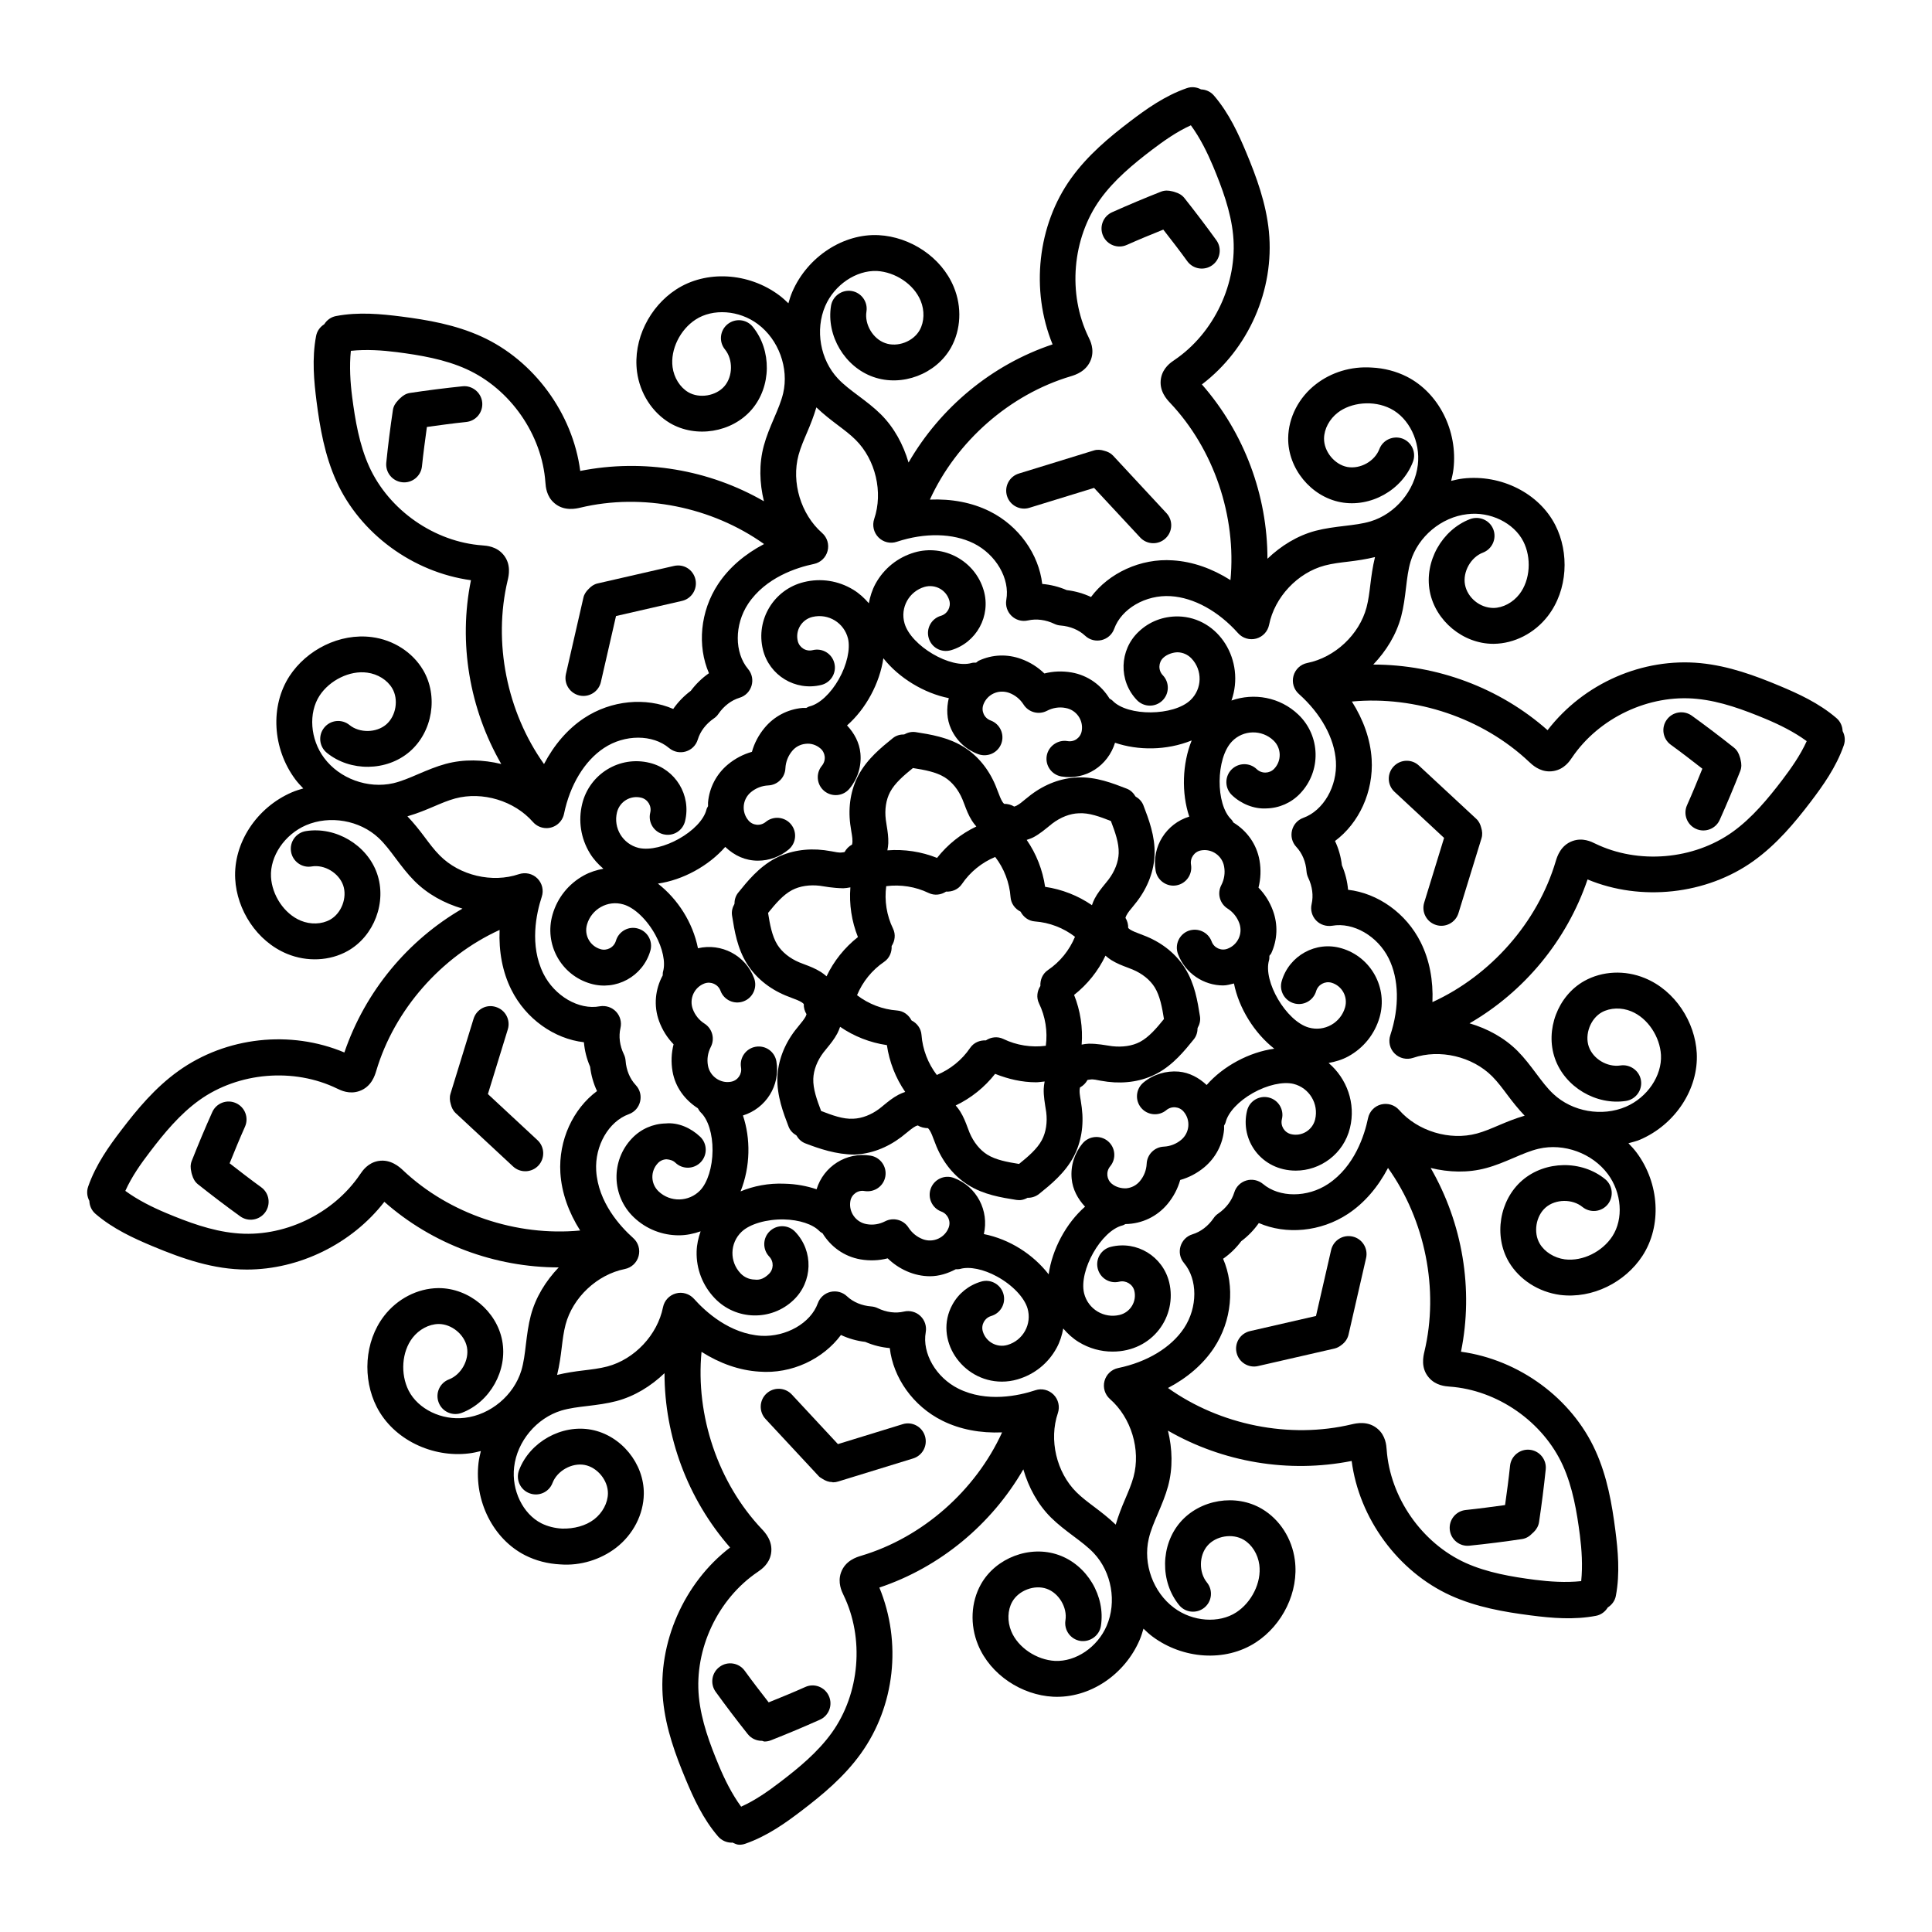 <?xml version="1.0" encoding="UTF-8"?>
<!-- Uploaded to: SVG Repo, www.svgrepo.com, Generator: SVG Repo Mixer Tools -->
<svg fill="#000000" width="800px" height="800px" version="1.1" viewBox="144 144 512 512" xmlns="http://www.w3.org/2000/svg">
 <g>
  <path d="m458.05 400.6c-2.285-3.668-5.812-6.574-10.191-8.41l-1.707-0.668c-1.004-0.379-1.941-0.734-2.629-1.16-0.203-0.129-0.398-0.297-0.539-0.445 0.027-0.938-0.223-1.875-0.723-2.672 0.055-0.203 0.141-0.445 0.262-0.668 0.438-0.836 1.066-1.551 1.672-2.285l1.168-1.465c2.867-3.789 4.465-8.066 4.613-12.363 0.176-4.875-1.57-9.402-2.961-13.043-0.406-1.055-1.184-1.824-2.094-2.348-0.523-0.898-1.281-1.668-2.324-2.07-3.641-1.402-8.141-3.203-13.051-2.969-4.297 0.148-8.578 1.746-12.363 4.613l-1.465 1.168c-0.734 0.602-1.449 1.234-2.293 1.68-0.215 0.113-0.453 0.195-0.66 0.25-0.797-0.5-1.699-0.707-2.672-0.723-0.148-0.148-0.324-0.344-0.453-0.566-0.418-0.66-0.77-1.598-1.152-2.598l-0.668-1.707c-1.84-4.383-4.742-7.91-8.41-10.191-4.148-2.598-8.93-3.344-12.773-3.945-1.09-0.16-2.117 0.121-3.016 0.617-1.062-0.012-2.137 0.27-3.027 0.996-3.016 2.441-6.785 5.477-9.09 9.812-2.023 3.797-2.777 8.301-2.18 12.996l0.289 1.914c0.176 1.09 0.461 2.457 0.188 3.473-0.836 0.445-1.523 1.133-1.969 1.969-0.203 0.055-0.453 0.102-0.688 0.113-0.844 0.129-1.867-0.141-2.805-0.305l-1.887-0.293c-4.695-0.586-9.199 0.168-13.016 2.18-4.324 2.293-7.371 6.062-9.812 9.09-0.711 0.879-0.984 1.934-0.988 2.981-0.523 0.906-0.812 1.957-0.637 3.07 0.648 4.059 1.375 8.652 3.953 12.781 2.293 3.648 5.812 6.555 10.191 8.391l1.699 0.668c1.004 0.371 1.949 0.723 2.617 1.152 0.203 0.129 0.41 0.305 0.547 0.453-0.027 0.945 0.223 1.883 0.723 2.691-0.047 0.203-0.141 0.445-0.25 0.66-0.371 0.695-1.012 1.477-1.691 2.301l-1.152 1.438c-2.859 3.777-4.457 8.047-4.621 12.375-0.156 4.875 1.578 9.395 2.969 13.035 0.402 1.047 1.168 1.797 2.07 2.32 0.523 0.918 1.297 1.699 2.359 2.109 3.648 1.402 8.207 2.969 13.051 2.969 4.309-0.168 8.578-1.766 12.375-4.633l1.422-1.141c0.828-0.676 1.605-1.316 2.301-1.691 0.215-0.113 0.453-0.203 0.66-0.25 0.809 0.5 1.734 0.695 2.691 0.723 0.156 0.148 0.324 0.344 0.453 0.559 0.426 0.66 0.781 1.605 1.152 2.609l0.668 1.719c1.84 4.363 4.742 7.883 8.402 10.176 4.121 2.582 8.715 3.305 12.773 3.953 0.996 0.148 1.879 0.02 2.984-0.586 0.027 0 0.051 0.02 0.078 0.02 1.051 0 2.106-0.344 2.988-1.059 3.027-2.441 6.797-5.484 9.098-9.82 2.016-3.805 2.766-8.309 2.172-12.996l-0.27-1.883c-0.184-1.09-0.473-2.477-0.195-3.492 0.836-0.445 1.523-1.133 1.969-1.969 0.203-0.055 0.453-0.102 0.688-0.113 0.91-0.156 1.855 0.141 2.785 0.297l1.895 0.289c4.707 0.574 9.219-0.168 13.023-2.18 4.324-2.301 7.363-6.07 9.805-9.09 0.711-0.879 0.984-1.934 0.988-2.981 0.523-0.906 0.812-1.957 0.637-3.07-0.641-4.047-1.375-8.641-3.957-12.762zm-40.188-34.711c1.699-0.898 2.965-2 5.051-3.676 2.18-1.652 4.66-2.609 6.961-2.684 2.766-0.18 5.664 0.93 8.523 2.047 1.102 2.887 2.168 5.836 2.066 8.547-0.074 2.301-1.031 4.781-2.684 6.961l-0.938 1.168c-1.012 1.227-1.996 2.481-2.731 3.871-0.293 0.551-0.523 1.152-0.734 1.762-3.703-2.547-7.957-4.211-12.41-4.863-0.656-4.469-2.324-8.738-4.883-12.441 0.613-0.207 1.234-0.402 1.777-0.691zm3.856 35.191c-1.438 0.969-2.094 2.594-2.004 4.211-0.875 1.352-1.113 3.07-0.363 4.617 1.691 3.473 2.312 7.438 1.801 11.234-3.769 0.5-7.762-0.113-11.242-1.801-1.566-0.754-3.297-0.516-4.644 0.375-1.602-0.074-3.207 0.57-4.172 1.992-2.152 3.176-5.254 5.691-8.828 7.168-2.34-3.043-3.777-6.785-4.059-10.629-0.129-1.723-1.203-3.094-2.641-3.824-0.73-1.43-2.094-2.5-3.812-2.629-3.852-0.277-7.586-1.719-10.629-4.059 1.465-3.555 3.984-6.664 7.168-8.828 1.43-0.973 2.086-2.586 2-4.195 0.879-1.352 1.121-3.074 0.367-4.625-1.691-3.481-2.312-7.438-1.801-11.242 3.824-0.492 7.769 0.129 11.234 1.801 1.559 0.75 3.281 0.516 4.633-0.363 1.613 0.086 3.227-0.57 4.195-2.004 2.164-3.195 5.273-5.719 8.82-7.176 2.348 3.043 3.789 6.785 4.066 10.637 0.129 1.738 1.207 3.141 2.66 3.859 0.734 1.41 2.086 2.465 3.789 2.59 3.852 0.277 7.594 1.719 10.629 4.066-1.469 3.57-3.984 6.672-7.168 8.824zm-41.832-47.184c1.277-2.402 3.664-4.414 6.051-6.356 3.043 0.48 6.125 1.027 8.43 2.465 1.957 1.227 3.621 3.285 4.68 5.812l0.539 1.375c0.5 1.336 1.066 2.852 1.996 4.316 0.328 0.527 0.734 1.031 1.156 1.52-4.066 1.938-7.629 4.793-10.41 8.324-4.16-1.656-8.66-2.348-13.164-2 0.121-0.645 0.219-1.285 0.242-1.895 0.055-1.57-0.168-3.117-0.426-4.668l-0.23-1.531c-0.348-2.723 0.062-5.34 1.137-7.363zm-22.703 45.672-1.355-0.527c-2.523-1.059-4.586-2.719-5.812-4.668-1.426-2.289-1.98-5.379-2.469-8.434 1.941-2.394 3.953-4.785 6.34-6.047 2.051-1.086 4.715-1.477 7.391-1.152 1.355 0.184 3.223 0.605 6.211 0.66 0.598-0.023 1.234-0.117 1.871-0.242-0.355 4.481 0.332 8.996 2 13.172-3.539 2.789-6.391 6.352-8.316 10.398-0.488-0.422-0.992-0.82-1.5-1.141-1.492-0.941-3.016-1.52-4.359-2.019zm24.949 34.535c-1.559 0.828-2.805 1.855-3.906 2.758l-1.133 0.918c-2.18 1.652-4.66 2.609-6.953 2.691-2.727 0.172-5.656-0.945-8.531-2.047-1.102-2.891-2.172-5.844-2.078-8.547 0.082-2.312 1.039-4.789 2.684-6.953l0.93-1.152c0.902-1.105 1.93-2.348 2.758-3.906 0.281-0.531 0.52-1.133 0.734-1.75 3.699 2.539 7.953 4.203 12.398 4.852 0.648 4.445 2.312 8.699 4.852 12.402-0.617 0.215-1.219 0.453-1.754 0.734zm37.988 12c-1.27 2.394-3.664 4.41-6.059 6.352-3.055-0.488-6.144-1.043-8.426-2.469-1.957-1.227-3.621-3.285-4.68-5.793l-0.527-1.375c-0.5-1.348-1.078-2.867-2.016-4.356-0.32-0.508-0.719-1.012-1.141-1.504 4.078-1.945 7.652-4.816 10.445-8.375 3.457 1.375 7.113 2.234 10.832 2.234 0.77 0 1.531-0.152 2.297-0.211-0.129 0.656-0.223 1.309-0.246 1.93-0.066 1.91 0.285 3.769 0.66 6.199 0.344 2.707-0.062 5.324-1.141 7.367zm25.992-25.992c-2.043 1.078-4.641 1.449-7.391 1.141-1.934-0.281-3.883-0.688-6.199-0.66-0.598 0.023-1.234 0.117-1.871 0.238 0.352-4.481-0.336-8.992-2.004-13.164 3.523-2.773 6.379-6.332 8.32-10.406 0.484 0.418 0.977 0.82 1.496 1.145 1.496 0.938 3.008 1.504 4.344 2.004l1.375 0.539c2.523 1.059 4.586 2.719 5.812 4.68 1.426 2.297 1.98 5.375 2.469 8.426-1.941 2.394-3.957 4.781-6.352 6.059z"/>
  <path d="m499.52 395.31c-6.738-2.016-13.879 1.914-15.848 8.68-0.742 2.523 0.707 5.16 3.223 5.894 2.535 0.75 5.16-0.715 5.894-3.223 0.52-1.727 2.301-2.711 4.066-2.238 2.805 0.828 4.418 3.769 3.594 6.574-1.156 4.012-5.391 6.531-9.664 5.301-5.941-1.734-12.113-12.234-10.48-17.824 0.113-0.391 0.086-0.773 0.098-1.16 0.133-0.254 0.375-0.422 0.496-0.688 1.652-3.594 1.809-7.602 0.438-11.309-0.844-2.312-2.144-4.371-3.824-6.09 0.594-2.328 0.695-4.762 0.277-7.184-0.754-4.371-3.387-7.91-6.91-10.055-0.188-0.277-0.32-0.582-0.57-0.824-4.207-4.027-4.113-16.199 0.168-20.664 2.969-3.109 7.926-3.223 11.027-0.25 2.106 2.016 2.18 5.375 0.168 7.481-1.234 1.301-3.324 1.355-4.633 0.102-1.895-1.82-4.902-1.734-6.723 0.148-1.809 1.895-1.746 4.91 0.148 6.723 2.469 2.359 5.902 3.723 9.117 3.535 3.418-0.074 6.602-1.465 8.957-3.938 5.68-5.949 5.418-15.309-0.465-20.926-4.883-4.66-11.766-5.828-17.723-3.731 3.703-10.512-3.266-22.035-14.102-22.289-4.019-0.047-7.695 1.363-10.535 4.094-5.059 4.812-5.356 12.914-0.418 18.082 1.82 1.895 4.816 1.969 6.723 0.148 1.895-1.809 1.957-4.828 0.148-6.723-1.281-1.34-1.18-3.418 0.113-4.633 1.02-0.965 2.598-1.438 3.769-1.465 1.41 0.027 2.731 0.613 3.703 1.633 2.969 3.109 2.859 8.059-0.25 11.027-4.457 4.269-16.637 4.383-20.664 0.168-0.234-0.246-0.531-0.375-0.805-0.559-2.152-3.523-5.699-6.172-10.078-6.926-2.434-0.41-4.856-0.324-7.184 0.277-1.719-1.68-3.777-2.981-6.082-3.824-3.731-1.383-7.723-1.234-11.316 0.438-0.27 0.125-0.441 0.371-0.699 0.508-0.383 0.012-0.762-0.02-1.145 0.086-5.598 1.66-16.078-4.539-17.812-10.473-1.227-4.203 1.203-8.488 5.301-9.684 2.84-0.797 5.746 0.809 6.562 3.594 0.5 1.734-0.5 3.566-2.238 4.074-2.516 0.734-3.965 3.371-3.223 5.894 0.723 2.508 3.332 3.965 5.894 3.223 6.758-1.977 10.656-9.09 8.68-15.855-2.285-7.836-10.555-12.32-18.344-10.055-4.438 1.301-8.105 4.242-10.332 8.301-0.895 1.637-1.434 3.387-1.766 5.168-1.18-1.375-2.523-2.621-4.121-3.59-3.945-2.406-8.605-3.129-13.09-2.023-7.926 1.938-12.805 9.918-10.859 17.887 1.68 6.84 8.559 11.055 15.457 9.375 2.555-0.621 4.113-3.203 3.481-5.746-0.613-2.543-3.156-4.113-5.746-3.481-1.801 0.449-3.543-0.703-3.953-2.406-0.695-2.84 1.039-5.699 3.879-6.394 4.297-1.016 8.406 1.598 9.43 5.719 0.668 2.766-0.289 7-2.434 10.785-2.152 3.797-5.125 6.562-7.75 7.203-0.328 0.078-0.586 0.27-0.879 0.41-0.344 0.012-0.676-0.035-1.023 0-3.938 0.363-7.5 2.238-10.016 5.273-1.578 1.895-2.711 4.047-3.359 6.359-2.312 0.648-4.465 1.781-6.367 3.352-3.035 2.535-4.902 6.09-5.262 10.027-0.031 0.34 0.016 0.676 0.004 1.012-0.141 0.293-0.332 0.551-0.414 0.879-1.391 5.652-11.891 11.586-17.992 10.191-4.211-1.047-6.742-5.273-5.727-9.422 0.695-2.84 3.527-4.586 6.406-3.891 1.754 0.426 2.832 2.211 2.406 3.965-0.621 2.555 0.938 5.125 3.492 5.738 2.59 0.633 5.113-0.938 5.738-3.492 1.672-6.863-2.531-13.77-9.375-15.438-7.977-1.977-15.957 2.945-17.887 10.859-1.094 4.484-0.379 9.133 2.023 13.078 0.969 1.598 2.215 2.941 3.594 4.121-1.777 0.332-3.527 0.871-5.16 1.766-4.059 2.227-7.008 5.894-8.301 10.332-2.312 7.887 2.242 16.086 10.043 18.344 6.719 1.988 13.867-1.859 15.855-8.688 0.742-2.516-0.707-5.152-3.231-5.887-2.516-0.762-5.152 0.715-5.887 3.231-0.547 1.816-2.449 2.719-4.074 2.219-2.758-0.793-4.426-3.68-3.582-6.555 1.16-4.027 5.449-6.547 9.664-5.293 2.906 0.844 6.231 4.012 8.449 8.066 1.957 3.574 2.738 7.305 2.031 9.73-0.098 0.332-0.062 0.664-0.086 0.996-1.969 3.621-2.484 8.016-0.945 12.176 0.855 2.312 2.152 4.371 3.824 6.09-0.594 2.32-0.695 4.754-0.277 7.184 0.734 4.254 3.332 7.602 6.711 9.77 0.223 0.391 0.434 0.785 0.773 1.109 1.957 1.867 3.156 5.746 3.117 10.117-0.027 4.344-1.316 8.484-3.285 10.535-2.981 3.102-7.938 3.211-11.027 0.25-2.117-2.023-2.188-5.356-0.156-7.481 0.594-0.633 1.41-0.984 2.285-1.012 0.902 0.082 1.707 0.305 2.34 0.91 1.902 1.828 4.91 1.746 6.723-0.148 1.809-1.895 1.746-4.91-0.148-6.723-2.469-2.359-5.867-3.852-9.125-3.535-3.418 0.074-6.602 1.477-8.949 3.945-5.656 5.906-5.441 15.277 0.465 20.914 3.352 3.203 7.648 4.789 11.957 4.789 1.957-0.004 3.898-0.402 5.762-1.059-0.605 1.715-1.016 3.508-1.059 5.375-0.113 4.621 1.598 9.004 4.789 12.348 5.637 5.906 15.027 6.113 20.906 0.473 5.059-4.812 5.356-12.914 0.418-18.082-1.82-1.895-4.816-1.969-6.723-0.148-1.895 1.809-1.957 4.828-0.148 6.723 1.281 1.34 1.18 3.418-0.113 4.633-1.012 0.977-2.191 1.691-3.769 1.465-1.41-0.027-2.731-0.613-3.703-1.633-2.957-3.09-2.898-8.004 0.25-11.02 2.191-2.098 6.676-3.371 11.215-3.285 4.074 0.082 7.695 1.281 9.441 3.109 0.238 0.25 0.543 0.383 0.816 0.57 2.148 3.516 5.691 6.16 10.062 6.91 2.441 0.41 4.856 0.324 7.195-0.277 2.918 2.856 7 4.742 11.195 4.742 2.426 0 4.723-0.742 6.832-1.848 0.406-0.008 0.812 0.016 1.227-0.102 2.414-0.676 6.144 0.055 9.73 2.031 4.059 2.219 7.223 5.543 8.078 8.457 1.207 4.125-1.172 8.453-5.301 9.664-2.809 0.828-5.738-0.785-6.562-3.602-0.5-1.734 0.492-3.547 2.227-4.066 2.523-0.734 3.973-3.371 3.231-5.887-0.734-2.523-3.398-3.984-5.887-3.231-3.285 0.957-5.996 3.129-7.629 6.125-5 9.125 2.519 20.387 13.117 20.387 1.391 0 2.793-0.195 4.168-0.602 4.438-1.301 8.105-4.242 10.324-8.301 0.902-1.637 1.441-3.391 1.773-5.172 1.18 1.379 2.523 2.625 4.121 3.594 2.738 1.672 5.82 2.523 8.949 2.523 10.648 0 17.191-9.383 15-18.391-1.68-6.84-8.566-11.082-15.445-9.375-2.555 0.613-4.113 3.184-3.492 5.738 0.621 2.555 3.164 4.133 5.738 3.492 1.707-0.398 3.535 0.66 3.965 2.406 0.695 2.84-1.051 5.711-3.879 6.406-4.137 1.008-8.379-1.496-9.43-5.727-1.457-6.016 4.539-16.605 10.191-17.992 0.281-0.07 0.5-0.242 0.758-0.355 4.453-0.066 8.43-2.039 11.164-5.324 1.57-1.895 2.703-4.047 3.352-6.359 2.312-0.648 4.465-1.781 6.367-3.352 3.035-2.535 4.902-6.09 5.262-10.027 0.031-0.34-0.016-0.672-0.004-1.012 0.141-0.297 0.332-0.559 0.414-0.891 0.641-2.629 3.406-5.598 7.203-7.75 3.777-2.144 8.012-3.102 10.777-2.434 4.176 1.031 6.75 5.262 5.738 9.43-0.695 2.832-3.566 4.586-6.394 3.891-1.75-0.438-2.844-2.184-2.414-3.965 0.633-2.543-0.93-5.125-3.481-5.746-2.562-0.621-5.125 0.938-5.746 3.481-1.922 7.82 3.812 15.895 12.922 15.895 6.457 0 12.652-4.379 14.344-11.297 1.605-6.551-0.836-13.117-5.656-17.23 1.793-0.332 3.559-0.844 5.211-1.746 4.059-2.227 7-5.894 8.289-10.324 2.266-7.801-2.238-16.035-10.082-18.328zm-35.746 36.227c-2.055-1.926-4.555-3.285-7.402-3.551-3.332-0.277-6.723 0.723-9.348 2.894-2.023 1.68-2.293 4.68-0.621 6.691 1.68 2.023 4.695 2.293 6.691 0.621 1.387-1.156 3.473-0.969 4.613 0.438 1.844 2.184 1.605 5.527-0.676 7.438-1.316 1.094-2.926 1.719-4.621 1.801-2.461 0.113-4.418 2.07-4.531 4.531-0.082 1.699-0.707 3.305-1.801 4.613-0.902 1.086-2.172 1.766-3.582 1.895-1.301 0.074-2.777-0.297-3.863-1.207-1.336-1.098-1.629-3.148-0.426-4.613 1.672-2.016 1.402-5.012-0.621-6.691-1.996-1.652-5.012-1.391-6.691 0.621-2.18 2.629-3.211 5.941-2.894 9.348 0.266 2.852 1.625 5.352 3.547 7.41-5.023 4.394-8.711 11.289-9.645 17.934-4.113-5.289-10.293-9.289-17.172-10.668 1.434-6.172-1.859-12.617-7.957-14.879-2.461-0.93-5.207 0.352-6.109 2.805-0.91 2.461 0.344 5.199 2.805 6.109 1.699 0.633 2.57 2.523 1.949 4.215-1.012 2.746-4.094 4.121-6.805 3.129-1.598-0.594-2.934-1.672-3.863-3.117-1.328-2.07-4.019-2.766-6.191-1.645-1.523 0.781-3.223 1.059-4.891 0.75-2.879-0.492-4.809-3.231-4.316-6.098 0.297-1.793 2.016-3.016 3.777-2.672 2.629 0.41 5.051-1.301 5.496-3.879 0.445-2.59-1.301-5.051-3.879-5.496-6.453-1.07-12.5 2.848-14.344 8.906-2.566-0.867-5.41-1.41-8.465-1.477-4.293-0.191-8.254 0.621-11.68 2.035 2.637-6.586 2.68-14.043 0.629-20.117 6.051-1.863 9.961-7.934 8.867-14.332-0.445-2.59-2.879-4.324-5.496-3.879-2.582 0.445-4.324 2.906-3.879 5.496 0.305 1.781-0.891 3.473-2.672 3.777-2.785 0.527-5.606-1.438-6.098-4.316-0.297-1.691-0.027-3.379 0.75-4.891 1.141-2.18 0.418-4.875-1.66-6.199-1.43-0.91-2.508-2.246-3.102-3.852-1.012-2.738 0.391-5.793 3.117-6.797 1.68-0.613 3.594 0.242 4.223 1.941 0.902 2.461 3.641 3.731 6.109 2.805 2.461-0.91 3.715-3.648 2.805-6.109-2.254-6.09-8.695-9.406-14.883-7.957-1.379-6.867-5.352-13.02-10.617-17.137 6.633-0.949 13.461-4.711 17.844-9.723 2.492 2.359 5.363 3.648 8.66 3.648 2.969 0 5.828-1.031 8.141-2.953 2.023-1.68 2.293-4.68 0.621-6.691-1.672-2.023-4.688-2.285-6.691-0.621-1.426 1.172-3.492 0.945-4.613-0.438-1.844-2.184-1.605-5.527 0.676-7.438 1.316-1.094 2.926-1.719 4.621-1.801 2.461-0.113 4.418-2.07 4.531-4.531 0.082-1.699 0.707-3.297 1.801-4.613 0.902-1.086 2.172-1.754 3.582-1.883 1.41-0.168 2.777 0.289 3.863 1.199 1.336 1.098 1.629 3.148 0.426 4.613-1.672 2.016-1.402 5.012 0.621 6.691 2.004 1.66 5.023 1.41 6.691-0.621 2.18-2.629 3.211-5.941 2.894-9.348-0.266-2.852-1.625-5.352-3.547-7.406 4.988-4.359 8.664-11.195 9.629-17.801 4.137 5.242 10.824 9.281 17.336 10.566-0.645 2.75-0.574 5.602 0.633 8.207 1.43 3.109 3.984 5.469 7.184 6.648 2.481 0.883 5.188-0.352 6.109-2.82 0.902-2.469-0.363-5.199-2.82-6.109-1.703-0.613-2.574-2.5-1.941-4.207 1-2.695 3.93-4.117 6.797-3.129 1.605 0.594 2.941 1.672 3.852 3.102 1.316 2.078 4.019 2.805 6.191 1.672 1.523-0.797 3.25-1.086 4.902-0.762 2.894 0.48 4.824 3.234 4.324 6.098-0.297 1.773-1.949 3.016-3.789 2.684-2.508-0.426-5.039 1.309-5.484 3.891-0.438 2.59 1.301 5.039 3.891 5.484 6.461 1.078 12.34-2.883 14.207-8.934 6.066 2.059 13.578 2.102 20.312-0.609-2.488 6.172-2.742 13.898-0.641 20.184-6.059 1.848-9.996 7.922-8.91 14.332 0.445 2.598 2.969 4.336 5.484 3.891 2.59-0.445 4.324-2.894 3.891-5.484-0.305-1.781 0.902-3.481 2.684-3.789 2.824-0.512 5.617 1.41 6.098 4.324 0.297 1.68 0.027 3.379-0.762 4.902-1.133 2.18-0.41 4.863 1.672 6.191 1.43 0.91 2.508 2.246 3.102 3.863 1.023 2.797-0.434 5.789-3.137 6.785-1.672 0.637-3.578-0.227-4.195-1.941-0.918-2.461-3.621-3.695-6.109-2.82-2.461 0.91-3.723 3.641-2.82 6.109 1.938 5.258 6.922 8.375 11.984 8.375 0.965 0 1.91-0.297 2.863-0.52 1.297 6.527 5.41 13.156 10.684 17.285-6.633 0.91-13.527 4.602-17.918 9.621z"/>
  <path d="m630.7 334.32c-4.668-4.019-10.23-6.527-15.086-8.559-6.434-2.691-13.434-5.281-20.961-6.023-15.336-1.477-30.914 5.301-40.531 17.77-12.676-11.23-29.332-17.387-46.195-17.391 3.434-3.594 6.109-7.906 7.394-12.734 0.66-2.496 0.984-5.07 1.289-7.641 0.297-2.488 0.574-4.828 1.215-6.953 1.988-6.582 8.152-11.734 14.984-12.523 6.109-0.781 12.402 2.312 14.891 7.223 2.176 4.281 1.883 10.176-1.031 13.961-1.719 2.227-4.356 3.641-6.887 3.668-3.676-0.02-6.898-2.785-7.539-6.164-0.641-3.387 1.531-7.289 4.754-8.504 2.449-0.938 3.684-3.684 2.758-6.137-0.938-2.461-3.695-3.648-6.137-2.758-7.5 2.859-12.207 11.277-10.711 19.16 1.484 7.836 8.848 13.906 16.812 13.906h0.176c5.449-0.066 10.805-2.82 14.316-7.379 5.324-6.93 5.668-16.82 1.969-24.07-4.297-8.457-14.371-13.516-24.469-12.355-1.062 0.125-2.106 0.363-3.144 0.621 0.258-1.035 0.496-2.074 0.621-3.137 1.18-10.117-3.898-20.18-12.363-24.48-2.82-1.43-6.043-2.266-9.301-2.414-5.477-0.371-10.711 1.262-14.762 4.391-4.559 3.5-7.316 8.848-7.379 14.305-0.094 8.031 6.016 15.492 13.898 16.988 7.891 1.496 16.301-3.184 19.168-10.711 0.93-2.449-0.305-5.199-2.758-6.137-2.434-0.891-5.199 0.305-6.137 2.758-1.215 3.223-5.039 5.375-8.504 4.754-3.379-0.641-6.199-4.094-6.164-7.539 0.027-2.535 1.43-5.16 3.668-6.879 3.469-2.672 9.375-3.367 13.973-1.031 4.902 2.481 7.938 8.746 7.215 14.891-0.789 6.824-5.941 12.988-12.523 14.973-2.125 0.641-4.465 0.918-6.953 1.215-2.57 0.305-5.144 0.633-7.648 1.289-4.828 1.289-9.137 3.969-12.727 7.402-0.008-16.742-6.094-33.312-17.375-46.195 12.355-9.387 19.281-25.035 17.758-40.539-0.742-7.527-3.332-14.527-6.023-20.969-2.023-4.836-4.531-10.387-8.559-15.066-0.895-1.039-2.141-1.562-3.41-1.613-1.133-0.609-2.488-0.789-3.801-0.316-5.832 2.023-10.777 5.586-14.965 8.77-5.543 4.223-11.27 8.977-15.688 15.148-8.867 12.363-10.77 29.574-4.883 43.973-16.07 5.363-29.727 16.711-38.168 31.312-1.398-4.766-3.793-9.238-7.328-12.766-1.828-1.82-3.891-3.379-5.961-4.93-2.004-1.504-3.898-2.914-5.422-4.547-4.707-5.004-6.09-12.914-3.371-19.227 2.449-5.672 8.234-9.516 13.703-9.293 4.82 0.273 9.766 3.461 11.586 7.891 1.078 2.598 0.977 5.578-0.262 7.789-1.691 3.016-5.859 4.606-9.125 3.434-3.25-1.125-5.523-4.957-4.977-8.363 0.41-2.59-1.355-5.031-3.945-5.449-2.555-0.41-5.031 1.355-5.449 3.945-1.273 7.926 3.668 16.207 11.242 18.844 7.566 2.664 16.59-0.75 20.543-7.762 2.664-4.762 2.953-10.777 0.762-16.07-3.301-8.012-11.609-13.309-19.867-13.75-9.348-0.5-18.898 5.672-22.938 15.02-0.426 0.984-0.738 2.008-1.035 3.035-0.77-0.742-1.551-1.469-2.41-2.106-8.168-6.098-19.422-6.731-27.367-1.539-6.91 4.5-11.473 13.176-10.332 21.832 0.762 5.68 4.012 10.742 8.699 13.543 6.914 4.074 16.43 2.523 21.668-3.547 5.246-6.082 5.383-15.727 0.305-21.953-1.66-2.051-4.66-2.328-6.684-0.688-2.043 1.652-2.348 4.652-0.688 6.684 2.172 2.672 2.117 7.137-0.141 9.746-2.238 2.598-6.656 3.332-9.609 1.578-2.172-1.301-3.758-3.832-4.133-6.617-0.629-4.707 2.031-9.98 6.098-12.617 4.578-3 11.547-2.516 16.496 1.199 5.516 4.102 8.27 11.641 6.711 18.336-0.512 2.152-1.438 4.316-2.422 6.609-1.02 2.394-2.031 4.781-2.703 7.289-1.305 4.82-1.145 9.887 0.031 14.715-14.496-8.355-31.875-11.363-48.684-8.039-1.969-15.207-12.273-29.316-26.234-35.637-6.887-3.129-14.25-4.391-21.176-5.281-5.219-0.66-11.289-1.281-17.332-0.121-1.34 0.262-2.422 1.086-3.098 2.168-1.082 0.68-1.906 1.762-2.16 3.109-1.152 6.043-0.539 12.113 0.121 17.34 0.891 6.914 2.144 14.27 5.273 21.176 6.285 13.852 20.238 24.098 35.648 26.207-3.387 16.602-0.387 34.102 8.031 48.707-4.828-1.172-9.898-1.332-14.715-0.035-2.488 0.676-4.875 1.68-7.25 2.691-2.301 0.992-4.473 1.922-6.637 2.434-6.731 1.531-14.238-1.188-18.344-6.703-3.695-4.957-4.207-11.902-1.199-16.516 2.648-4.047 7.988-6.734 12.625-6.082 2.785 0.363 5.32 1.941 6.609 4.133 1.766 2.953 1.039 7.352-1.578 9.598-2.609 2.246-7.074 2.312-9.738 0.141-2.023-1.645-5.023-1.363-6.684 0.688-1.66 2.031-1.355 5.031 0.688 6.684 6.219 5.051 15.863 4.938 21.945-0.305 6.09-5.246 7.648-14.762 3.547-21.656-2.785-4.695-7.844-7.957-13.535-8.699-8.609-1.121-17.309 3.387-21.844 10.312-5.18 7.957-4.547 19.215 1.531 27.387 0.641 0.855 1.367 1.637 2.109 2.402-1.023 0.293-2.047 0.609-3.027 1.031-9.355 4.039-15.531 13.469-15.012 22.949 0.438 8.184 5.684 16.523 13.75 19.855 5.293 2.18 11.316 1.902 16.07-0.77 7-3.938 10.414-12.949 7.762-20.535-2.656-7.594-10.98-12.484-18.855-11.223-2.594 0.414-4.359 2.856-3.93 5.445 0.418 2.59 2.894 4.371 5.449 3.926 3.434-0.586 7.215 1.734 8.363 4.984 1.133 3.25-0.445 7.426-3.445 9.105-2.219 1.254-5.199 1.348-7.789 0.277-4.441-1.848-7.621-6.793-7.891-11.594-0.297-5.484 3.609-11.25 9.293-13.703 6.285-2.691 14.211-1.336 19.234 3.379 1.617 1.512 3.027 3.398 4.519 5.394 1.559 2.078 3.129 4.148 4.949 5.977 3.531 3.547 7.969 5.953 12.746 7.352-14.477 8.379-25.773 21.926-31.293 38.125-14.277-6.008-31.301-4.176-43.984 4.902-6.191 4.438-10.934 10.164-15.141 15.688-3.176 4.148-6.731 9.078-8.781 14.965-0.453 1.301-0.281 2.644 0.32 3.773 0.047 1.273 0.574 2.523 1.613 3.422 4.668 4.019 10.23 6.527 15.074 8.559 8.043 3.363 16.211 6.219 25.055 6.219 13.852 0 27.766-6.777 36.438-17.953 12.691 11.23 29.348 17.379 46.203 17.383-3.434 3.594-6.109 7.906-7.391 12.73-0.66 2.496-0.984 5.078-1.301 7.66-0.289 2.481-0.574 4.816-1.207 6.926-1.996 6.582-8.16 11.742-14.973 12.543-6.125 0.75-12.402-2.312-14.898-7.215-2.227-4.43-1.82-10.277 1.031-13.98 1.719-2.227 4.356-3.629 6.887-3.668h0.066c3.426 0 6.832 2.805 7.473 6.164 0.641 3.387-1.539 7.277-4.754 8.512-2.461 0.93-3.684 3.676-2.746 6.125 0.93 2.469 3.695 3.676 6.125 2.746 7.5-2.859 12.207-11.27 10.711-19.152-1.484-7.836-8.848-13.906-16.82-13.906h-0.176c-5.457 0.074-10.805 2.832-14.305 7.379-5.285 6.879-5.703 16.695-1.969 24.07 4.449 8.762 14.844 13.551 24.48 12.355 1.062-0.125 2.102-0.363 3.137-0.621-0.258 1.035-0.496 2.074-0.621 3.137-1.18 10.117 3.898 20.191 12.363 24.488 2.832 1.43 5.969 2.246 9.32 2.414 5.336 0.41 10.684-1.281 14.742-4.391 4.559-3.508 7.316-8.867 7.379-14.316 0.094-8.031-6.016-15.492-13.906-16.988-7.836-1.484-16.293 3.203-19.152 10.711-0.938 2.449 0.289 5.199 2.746 6.125 2.449 0.945 5.199-0.277 6.125-2.746 1.234-3.211 5.133-5.394 8.512-4.754 3.379 0.641 6.199 4.094 6.164 7.539-0.027 2.535-1.438 5.172-3.668 6.887-2.219 1.707-5.328 2.523-8.477 2.441-1.977-0.102-3.879-0.594-5.496-1.402-4.902-2.496-7.938-8.762-7.215-14.91 0.789-6.812 5.941-12.977 12.523-14.973 2.117-0.633 4.457-0.918 6.934-1.207 2.582-0.316 5.16-0.641 7.66-1.301 4.828-1.285 9.141-3.961 12.734-7.394 0.008 16.734 6.098 33.309 17.379 46.199-12.18 9.301-19.254 25.277-17.758 40.531 0.75 7.586 3.344 14.555 6.023 20.969 2.023 4.836 4.519 10.387 8.559 15.074 0.945 1.086 2.273 1.645 3.602 1.645 0.062 0 0.125-0.031 0.188-0.031 0.598 0.262 1.18 0.582 1.844 0.582 0.52 0 1.051-0.082 1.559-0.262 5.887-2.051 10.816-5.606 14.953-8.773 5.531-4.215 11.262-8.957 15.699-15.148 9.016-12.578 10.879-29.438 4.891-43.973 16.062-5.371 29.719-16.727 38.152-31.328 1.395 4.769 3.785 9.242 7.324 12.77 1.84 1.82 3.906 3.387 5.988 4.949 1.996 1.496 3.879 2.906 5.394 4.519 4.707 5.023 6.098 12.93 3.379 19.234-2.449 5.672-8.168 9.543-13.703 9.293-4.856-0.273-9.797-3.512-11.586-7.871-1.078-2.609-0.977-5.598 0.262-7.797 1.691-3.008 5.867-4.594 9.117-3.453s5.531 4.977 4.984 8.375c-0.41 2.59 1.355 5.031 3.945 5.449 2.523 0.379 5.023-1.355 5.449-3.945 1.273-7.918-3.668-16.199-11.242-18.844-7.574-2.664-16.605 0.762-20.543 7.769-2.664 4.754-2.953 10.758-0.762 16.078 3.32 8.016 11.645 13.293 19.855 13.73 9.789 0.488 19.016-5.894 22.949-15.012 0.422-0.98 0.734-2 1.031-3.023 0.766 0.738 1.547 1.469 2.406 2.106 7.953 5.91 19.195 6.859 27.375 1.531 7.051-4.59 11.457-13.379 10.332-21.832-0.75-5.699-4.012-10.758-8.699-13.535-6.926-4.113-16.422-2.543-21.668 3.527-5.246 6.082-5.383 15.727-0.305 21.953 1.66 2.051 4.652 2.328 6.684 0.688 2.043-1.652 2.348-4.652 0.688-6.684-2.172-2.672-2.117-7.137 0.141-9.746 2.246-2.609 6.629-3.332 9.609-1.559 2.18 1.281 3.758 3.816 4.133 6.609 0.637 4.742-2.082 10.004-6.098 12.617-4.586 2.988-11.547 2.508-16.504-1.199-5.516-4.102-8.27-11.648-6.691-18.344 0.5-2.164 1.43-4.344 2.422-6.648 1.012-2.375 2.016-4.754 2.691-7.242 1.305-4.824 1.145-9.895-0.031-14.719 14.508 8.352 31.898 11.359 48.684 8.035 1.969 15.195 12.273 29.316 26.234 35.656 6.898 3.117 14.25 4.371 21.164 5.262 5.793 0.754 11.578 1.219 17.34 0.121 1.375-0.262 2.461-1.109 3.137-2.215 1.059-0.68 1.883-1.723 2.137-3.055 1.152-6.043 0.539-12.113-0.121-17.332-0.891-6.914-2.144-14.27-5.281-21.164-6.273-13.867-20.219-24.117-35.637-26.223 3.383-16.59 0.387-34.086-8.035-48.695 4.824 1.176 9.891 1.34 14.711 0.027 2.508-0.668 4.891-1.68 7.289-2.703 2.293-0.984 4.457-1.914 6.602-2.414 6.711-1.578 14.238 1.18 18.352 6.703 3.695 4.957 4.195 11.891 1.188 16.504-2.602 3.988-7.785 6.703-12.605 6.098-2.793-0.379-5.328-1.969-6.617-4.133-1.766-2.961-1.039-7.371 1.57-9.617 2.609-2.254 7.074-2.312 9.738-0.129 2.031 1.645 5.023 1.355 6.691-0.676 1.652-2.031 1.355-5.031-0.676-6.691-6.211-5.078-15.855-4.949-21.953 0.297-6.082 5.234-7.641 14.75-3.547 21.676 2.793 4.68 7.852 7.926 13.543 8.699 8.605 1.086 17.262-3.352 21.824-10.332 5.188-7.945 4.559-19.199-1.523-27.375-0.66-0.887-1.406-1.695-2.176-2.484 1.039-0.297 2.098-0.531 3.094-0.957 9.348-4.027 15.52-13.469 15.012-22.949-0.438-8.172-5.688-16.539-13.738-19.848-5.301-2.199-11.309-1.914-16.086 0.762-7 3.938-10.406 12.961-7.762 20.523 2.644 7.574 10.934 12.484 18.855 11.25 2.59-0.418 4.356-2.859 3.945-5.449-0.418-2.598-2.934-4.336-5.449-3.945-3.492 0.52-7.242-1.734-8.375-4.984-1.133-3.25 0.445-7.426 3.434-9.105 2.227-1.234 5.227-1.336 7.809-0.262 4.465 1.824 7.613 6.828 7.883 11.566 0.289 5.496-3.609 11.262-9.281 13.711-6.332 2.719-14.223 1.336-19.242-3.379-1.625-1.512-3.035-3.406-4.539-5.41-1.551-2.07-3.109-4.133-4.93-5.969-3.523-3.523-7.984-5.934-12.738-7.336 14.48-8.383 25.77-21.934 31.273-38.133 14.129 5.902 31.523 4.039 43.984-4.891 6.172-4.43 10.934-10.156 15.16-15.699 3.176-4.188 6.738-9.133 8.762-14.945 0.457-1.301 0.289-2.652-0.312-3.781-0.051-1.27-0.57-2.523-1.613-3.426zm-202.87-90.621c1.141-0.352 4.148-1.273 5.309-4.473 0.938-2.672-0.203-4.965-0.676-5.902-5.57-11.465-4.336-26.133 3.09-36.492 3.695-5.152 8.781-9.355 13.719-13.117 3.059-2.324 6.574-4.824 10.324-6.508 2.457 3.359 4.371 7.258 5.875 10.832 2.394 5.754 4.707 11.949 5.32 18.23 1.254 12.691-5.012 26.012-15.559 33.141-0.918 0.613-3.055 2.051-3.555 4.816-0.613 3.332 1.57 5.644 2.394 6.516 11.645 12.305 17.621 30.113 16.016 46.992-4.836-3.062-10.031-4.91-15.273-5.234-8.539-0.602-16.98 3.379-21.684 9.711-1.996-0.938-4.168-1.559-6.441-1.828-2.098-0.902-4.289-1.449-6.488-1.633-0.902-7.844-6.164-15.391-13.934-19.254-4.703-2.336-10.113-3.336-15.836-3.098 7.047-15.434 21.129-27.871 37.398-32.699zm-186 23.93c-2.609-5.766-3.703-12.273-4.504-18.445-0.492-3.832-0.77-8.121-0.344-12.211 4.09-0.43 8.371-0.145 12.191 0.348 6.184 0.797 12.699 1.895 18.453 4.504 11.613 5.262 20.023 17.34 20.914 30.059 0.082 1.094 0.262 3.656 2.367 5.441 2.59 2.254 5.848 1.449 6.871 1.215 16.473-3.957 34.895-0.203 48.707 9.637-5.07 2.656-9.27 6.227-12.172 10.602-4.789 7.231-5.57 16.395-2.434 23.633-1.809 1.262-3.445 2.832-4.809 4.66-1.828 1.363-3.406 3-4.66 4.809-7.25-3.148-16.414-2.34-23.633 2.434-4.383 2.91-7.953 7.106-10.609 12.172-9.832-13.812-13.566-32.227-9.629-48.719 0.277-1.16 1.012-4.262-1.18-6.824-1.82-2.144-4.383-2.32-5.477-2.406-12.715-0.891-24.793-9.301-30.055-20.906zm2.402 184.05c-2.731 0.492-4.133 2.535-4.816 3.547-7.137 10.555-20.395 16.895-33.141 15.566-6.332-0.621-12.496-2.926-18.223-5.32-3.594-1.508-7.492-3.422-10.836-5.875 1.684-3.777 4.172-7.277 6.5-10.312 3.75-4.938 7.945-10.027 13.109-13.73 10.379-7.438 25.055-8.652 36.512-3.074 0.977 0.473 3.238 1.598 5.902 0.66 3.223-1.133 4.121-4.195 4.465-5.336 4.828-16.242 17.266-30.324 32.695-37.363-0.234 5.719 0.758 11.137 3.102 15.828 3.863 7.769 11.398 13.035 19.242 13.934 0.188 2.199 0.734 4.398 1.645 6.488 0.262 2.273 0.891 4.457 1.828 6.453-6.34 4.695-10.238 13.023-9.711 21.684 0.328 5.238 2.176 10.43 5.242 15.266-16.91 1.613-34.691-4.359-46.988-16-0.781-0.742-3.242-3.016-6.527-2.414zm127.98 104.62c-1.152 0.344-4.215 1.242-5.356 4.492-0.902 2.609 0.195 4.902 0.676 5.894 5.578 11.457 4.344 26.121-3.082 36.492-3.703 5.16-8.793 9.355-13.738 13.117-3.031 2.32-6.531 4.809-10.305 6.492-2.461-3.356-4.375-7.25-5.875-10.836-2.394-5.727-4.695-11.891-5.32-18.223-1.254-12.691 5.004-26 15.605-33.16 0.977-0.668 3.016-2.07 3.508-4.789 0.613-3.371-1.672-5.754-2.394-6.516-11.656-12.305-17.629-30.125-16.02-47.008 4.836 3.066 10.027 4.914 15.273 5.242 8.66 0.688 16.988-3.379 21.676-9.711 2.004 0.938 4.176 1.57 6.441 1.828 2.098 0.91 4.297 1.457 6.5 1.645 0.902 7.844 6.164 15.383 13.934 19.242 4.695 2.336 10.094 3.336 15.828 3.098-7.039 15.434-21.117 27.871-37.352 32.699zm185.97-23.914c2.609 5.754 3.703 12.273 4.504 18.445 0.488 3.816 0.77 8.102 0.348 12.188-4.113 0.426-8.387 0.141-12.199-0.344-6.184-0.797-12.691-1.895-18.445-4.492-11.613-5.273-20.023-17.352-20.914-30.066-0.082-1.094-0.262-3.656-2.387-5.457-2.57-2.211-5.672-1.465-6.852-1.199-16.5 3.945-34.914 0.195-48.707-9.629 5.066-2.656 9.262-6.227 12.172-10.598 4.789-7.242 5.57-16.402 2.434-23.645 1.809-1.254 3.445-2.832 4.809-4.66 1.828-1.363 3.398-3 4.66-4.809 7.223 3.137 16.383 2.359 23.633-2.434 4.375-2.902 7.945-7.098 10.602-12.168 9.84 13.82 13.574 32.234 9.637 48.715-0.277 1.168-1.02 4.289 1.18 6.824 1.82 2.144 4.383 2.32 5.477 2.406 12.707 0.891 24.785 9.301 30.051 20.922zm-14.68-98.188c1.375 1.84 2.859 3.703 4.547 5.473-5.301 1.555-8.77 3.672-12.652 4.723-7.203 1.949-15.688-0.602-20.625-6.238-1.188-1.355-3.035-1.895-4.781-1.457-1.746 0.453-3.082 1.867-3.445 3.629-0.938 4.512-3.566 12.781-10.574 17.434-5.496 3.656-12.922 3.668-17.266 0-1.234-1.02-2.914-1.363-4.41-0.918-1.531 0.453-2.738 1.645-3.203 3.176-0.66 2.172-2.172 4.16-4.25 5.59-0.492 0.324-0.91 0.742-1.234 1.234-1.438 2.09-3.418 3.602-5.59 4.262-3.219 0.977-4.473 4.965-2.246 7.613 3.648 4.324 3.648 11.754 0 17.266-3.406 5.125-9.766 8.977-17.441 10.562-1.766 0.363-3.164 1.699-3.629 3.434-0.465 1.746 0.102 3.602 1.457 4.789 5.625 4.93 8.188 13.406 6.238 20.617-0.559 2.051-1.422 4.019-2.254 5.988-0.91 2.109-1.781 4.328-2.465 6.676-4.016-3.828-7.551-5.754-10.422-8.605-5.293-5.273-7.316-13.887-4.91-20.961 0.574-1.707 0.141-3.602-1.125-4.875-1.273-1.289-3.176-1.754-4.863-1.168-4.391 1.457-12.875 3.305-20.387-0.438-5.922-2.953-9.637-9.375-8.641-14.953 0.277-1.578-0.25-3.184-1.41-4.289-1.16-1.105-2.82-1.539-4.344-1.18-2.238 0.527-4.688 0.203-6.953-0.891-0.527-0.262-1.113-0.418-1.707-0.465-2.508-0.188-4.809-1.141-6.469-2.703-1.168-1.105-2.812-1.512-4.363-1.152-1.551 0.371-2.812 1.504-3.352 3.008-1.93 5.328-8.449 8.941-14.953 8.633-8.402-0.52-14.797-6.367-17.871-9.812-1.207-1.336-3.082-1.902-4.789-1.422-1.746 0.473-3.062 1.883-3.418 3.656-1.465 7.324-7.527 13.785-14.742 15.699-2.078 0.547-4.215 0.789-6.348 1.051-2.266 0.266-4.606 0.617-6.973 1.188 1.316-5.43 1.18-9.293 2.238-13.32 1.914-7.215 8.375-13.273 15.699-14.742 1.773-0.352 3.184-1.672 3.656-3.418 0.473-1.734-0.074-3.594-1.422-4.789-3.445-3.074-9.293-9.469-9.812-17.859-0.398-6.602 3.305-13.035 8.633-14.965 3.211-1.148 4.188-5.234 1.848-7.715-1.551-1.66-2.508-3.953-2.691-6.469-0.047-0.594-0.203-1.18-0.465-1.707-1.094-2.273-1.41-4.742-0.891-6.953 0.363-1.551-0.082-3.184-1.18-4.344-1.105-1.16-2.711-1.672-4.289-1.41-5.543 1.059-12.004-2.731-14.953-8.641-3.742-7.527-1.875-16.004-0.438-20.387 0.566-1.707 0.113-3.594-1.168-4.863-1.273-1.262-3.156-1.691-4.875-1.125-7.074 2.406-15.699 0.371-20.961-4.922-1.512-1.512-2.785-3.238-4.074-4.957-1.363-1.828-2.84-3.68-4.523-5.449 5.457-1.602 8.75-3.668 12.648-4.727 7.242-1.949 15.699 0.613 20.625 6.238 0.918 1.039 2.227 1.617 3.574 1.617 2.258 0 4.199-1.594 4.652-3.789 1.586-7.676 5.441-14.035 10.574-17.434 5.516-3.668 12.941-3.656 17.266 0 2.672 2.207 6.629 0.977 7.613-2.266 0.648-2.164 2.164-4.141 4.25-5.578 0.492-0.324 0.91-0.742 1.234-1.234 1.43-2.078 3.418-3.594 5.59-4.25 3.223-0.977 4.469-4.957 2.254-7.613-3.648-4.336-3.648-11.754 0-17.266 4.652-7.008 12.922-9.637 17.434-10.574 1.766-0.363 3.176-1.699 3.629-3.445 0.465-1.734-0.102-3.594-1.457-4.781-5.617-4.93-8.18-13.406-6.238-20.625 0.559-2.062 1.422-4.027 2.266-6.008 0.902-2.102 1.77-4.305 2.461-6.641 3.996 3.812 7.602 5.797 10.406 8.602 5.301 5.273 7.324 13.906 4.922 20.969-0.574 1.707-0.141 3.602 1.133 4.883 1.262 1.281 3.156 1.746 4.863 1.16 7.445-2.461 14.871-2.293 20.375 0.426 5.922 2.953 9.637 9.375 8.641 14.953-0.582 3.285 2.336 6.234 5.746 5.469 2.219-0.5 4.707-0.188 6.973 0.902 0.527 0.25 1.094 0.41 1.68 0.445 2.535 0.203 4.828 1.16 6.481 2.703 2.512 2.352 6.574 1.34 7.715-1.848 1.93-5.32 8.344-9.051 14.965-8.633 6.137 0.379 12.652 3.965 17.871 9.82 1.188 1.336 3.062 1.883 4.789 1.422 1.746-0.473 3.062-1.883 3.418-3.656 1.465-7.324 7.527-13.785 14.742-15.707 2.07-0.547 4.207-0.789 6.332-1.039 2.277-0.273 4.621-0.625 6.992-1.199-1.312 5.406-1.203 9.406-2.238 13.324-1.914 7.215-8.375 13.273-15.707 14.742-1.773 0.352-3.184 1.672-3.656 3.418-0.473 1.734 0.074 3.594 1.422 4.789 5.859 5.219 9.441 11.734 9.82 17.859 0.398 6.609-3.305 13.043-8.633 14.973-3.211 1.148-4.188 5.234-1.848 7.715 1.551 1.66 2.508 3.953 2.691 6.461 0.047 0.594 0.203 1.16 0.453 1.699 1.094 2.285 1.41 4.762 0.902 6.973-0.363 1.551 0.082 3.184 1.188 4.344 1.094 1.152 2.719 1.652 4.281 1.402 5.59-0.984 12.012 2.731 14.953 8.641 2.738 5.504 2.894 12.93 0.426 20.375-0.566 1.719-0.121 3.602 1.16 4.863 1.281 1.273 3.176 1.707 4.883 1.133 7.055-2.414 15.699-0.371 20.969 4.91 1.496 1.512 2.769 3.238 4.047 4.945zm72.801-83.473c-3.769 4.938-7.973 10.027-13.125 13.73-10.359 7.418-25.027 8.652-36.445 3.102-0.984-0.492-3.305-1.645-5.996-0.676-3.176 1.141-4.086 4.168-4.438 5.328-4.816 16.242-17.254 30.312-32.688 37.363 0.238-5.723-0.758-11.141-3.102-15.836-3.863-7.769-11.41-13.035-19.254-13.934-0.188-2.191-0.734-4.391-1.633-6.488-0.262-2.266-0.883-4.445-1.828-6.441 6.34-4.707 10.238-13.023 9.711-21.695-0.328-5.238-2.176-10.43-5.242-15.262 16.875-1.586 34.699 4.371 46.996 16.016 0.77 0.723 2.644 2.496 5.348 2.496 0.371 0 0.75-0.027 1.152-0.102 2.82-0.5 4.242-2.656 4.828-3.535 7.137-10.562 20.422-16.875 33.148-15.578 6.285 0.613 12.477 2.926 18.223 5.32 3.594 1.508 7.496 3.422 10.84 5.879-1.684 3.742-4.18 7.254-6.496 10.312z"/>
  <path d="m266.57 246.37c-4.66 0.484-9.293 1.066-13.926 1.766-1.023 0.152-1.859 0.684-2.547 1.355-0.109 0.078-0.191 0.184-0.293 0.27-0.105 0.121-0.227 0.215-0.32 0.348-0.676 0.691-1.211 1.531-1.359 2.551-0.695 4.621-1.281 9.273-1.754 13.926-0.27 2.617 1.625 4.949 4.234 5.219 2.578 0.285 4.949-1.605 5.219-4.234 0.363-3.488 0.836-6.953 1.309-10.422 3.469-0.484 6.941-0.961 10.422-1.32 2.609-0.27 4.504-2.598 4.234-5.219-0.27-2.613-2.684-4.535-5.219-4.238z"/>
  <path d="m533.42 553.62c4.652-0.473 9.301-1.059 13.926-1.754 1.105-0.16 2.008-0.742 2.715-1.496 0.145-0.113 0.273-0.238 0.406-0.371 0.711-0.699 1.242-1.59 1.398-2.652 0.695-4.633 1.281-9.266 1.766-13.926 0.27-2.617-1.625-4.949-4.234-5.219-2.562-0.27-4.949 1.625-5.219 4.234-0.359 3.484-0.836 6.957-1.32 10.422-3.469 0.477-6.938 0.945-10.422 1.309-2.609 0.27-4.504 2.598-4.234 5.219 0.27 2.625 2.633 4.523 5.219 4.234z"/>
  <path d="m605.21 345.05c-0.051-0.152-0.074-0.305-0.141-0.449-0.262-0.926-0.723-1.805-1.531-2.453-3.656-2.906-7.391-5.738-11.188-8.484-2.125-1.523-5.098-1.066-6.637 1.066-1.539 2.125-1.059 5.098 1.066 6.637 2.832 2.051 5.602 4.195 8.363 6.348-1.312 3.242-2.633 6.484-4.062 9.676-1.078 2.394 0 5.207 2.394 6.273 2.332 1.062 5.188 0.039 6.273-2.394 1.914-4.269 3.723-8.586 5.441-12.941 0.383-0.969 0.344-1.965 0.102-2.902-0.008-0.125-0.059-0.246-0.082-0.375z"/>
  <path d="m442.61 208.91c3.191-1.43 6.434-2.75 9.676-4.062 2.152 2.762 4.301 5.531 6.348 8.363 1.531 2.129 4.512 2.602 6.637 1.066 2.125-1.539 2.609-4.512 1.066-6.637-2.746-3.797-5.578-7.527-8.484-11.188-0.645-0.805-1.512-1.258-2.426-1.523-0.184-0.086-0.375-0.117-0.566-0.176-0.09-0.016-0.172-0.047-0.262-0.059-0.941-0.246-1.949-0.289-2.93 0.105-4.356 1.719-8.672 3.527-12.941 5.441-2.394 1.066-3.473 3.879-2.394 6.273 1.09 2.438 3.945 3.461 6.277 2.394z"/>
  <path d="m204.85 452.29c1.316-3.246 2.637-6.488 4.066-9.684 1.078-2.394 0-5.207-2.394-6.273-2.394-1.078-5.207 0-6.273 2.394-1.914 4.269-3.723 8.586-5.441 12.941-0.379 0.961-0.34 1.945-0.109 2.879 0.016 0.176 0.078 0.336 0.113 0.508 0.039 0.105 0.055 0.219 0.102 0.32 0.258 0.938 0.727 1.824 1.547 2.477 3.668 2.914 7.391 5.746 11.188 8.484 2.113 1.535 5.094 1.062 6.637-1.066 1.539-2.137 1.059-5.106-1.066-6.637-2.844-2.059-5.606-4.195-8.367-6.344z"/>
  <path d="m357.39 591.08c-3.195 1.434-6.438 2.754-9.684 4.066-2.148-2.762-4.285-5.523-6.34-8.367-1.539-2.137-4.519-2.617-6.637-1.066-2.125 1.531-2.609 4.504-1.066 6.637 2.738 3.797 5.57 7.519 8.484 11.188 0.938 1.188 2.328 1.801 3.723 1.801 0.023 0 0.043-0.012 0.066-0.012 0.227 0.035 0.414 0.195 0.648 0.195 0.586 0 1.168-0.102 1.746-0.336 4.356-1.719 8.672-3.527 12.941-5.441 2.394-1.066 3.473-3.879 2.394-6.273-1.07-2.398-3.898-3.492-6.277-2.391z"/>
  <path d="m535.25 361.02-15.223-14.137c-1.902-1.793-4.91-1.68-6.711 0.25-1.793 1.922-1.68 4.93 0.25 6.711l13.133 12.211-5.269 17.141c-0.77 2.508 0.633 5.16 3.148 5.934 2.414 0.773 5.152-0.578 5.934-3.148l6.109-19.848c0.293-0.945 0.191-1.887-0.078-2.766-0.219-0.867-0.594-1.695-1.293-2.348z"/>
  <path d="m416.8 278.57 17.141-5.269 12.211 13.133c1.809 1.949 4.828 2.019 6.711 0.25 1.93-1.781 2.043-4.789 0.25-6.711l-14.137-15.223c-0.645-0.688-1.457-1.062-2.309-1.281-0.895-0.285-1.848-0.391-2.809-0.086l-19.848 6.109c-2.516 0.77-3.918 3.426-3.148 5.934 0.781 2.559 3.516 3.918 5.938 3.144z"/>
  <path d="m298.61 328.43c2.172 0 4.133-1.496 4.633-3.695l4.008-17.48 17.48-4.008c2.555-0.586 4.148-3.137 3.566-5.699-0.586-2.555-3.043-4.176-5.699-3.566l-20.246 4.641c-0.961 0.219-1.723 0.777-2.348 1.453-0.641 0.613-1.172 1.348-1.387 2.281l-4.641 20.266c-0.684 3.008 1.617 5.809 4.633 5.809z"/>
  <path d="m273.3 433.94 5.273-17.141c0.77-2.508-0.633-5.16-3.148-5.934-2.516-0.828-5.172 0.621-5.934 3.148l-6.109 19.855c-0.285 0.93-0.188 1.852 0.07 2.719 0.211 0.879 0.586 1.723 1.297 2.387l15.215 14.148c1.926 1.789 4.93 1.672 6.723-0.242 1.781-1.922 1.68-4.93-0.242-6.723z"/>
  <path d="m383.2 521.43-17.141 5.273-12.223-13.145c-1.793-1.922-4.801-2.031-6.723-0.242-1.922 1.793-2.023 4.801-0.242 6.723l14.148 15.215c0.254 0.273 0.582 0.414 0.879 0.613 0.039 0.027 0.07 0.047 0.105 0.074 0.773 0.488 1.613 0.824 2.496 0.824 0.008 0 0.016-0.004 0.02-0.004 0.078 0.004 0.133 0.07 0.211 0.07 0.465 0 0.93-0.066 1.391-0.215l19.855-6.109c2.516-0.77 3.918-3.426 3.148-5.934-0.758-2.512-3.43-3.934-5.926-3.144z"/>
  <path d="m502.46 471.7c-2.582-0.594-5.113 1.012-5.699 3.566l-4.008 17.48-17.484 4.008c-2.562 0.586-4.16 3.129-3.574 5.691 0.594 2.602 3.203 4.164 5.691 3.574l20.266-4.641c0.746-0.172 1.371-0.543 1.926-1 0.879-0.648 1.547-1.586 1.809-2.734l4.641-20.246c0.582-2.562-1.012-5.113-3.566-5.699z"/>
 </g>
</svg>
